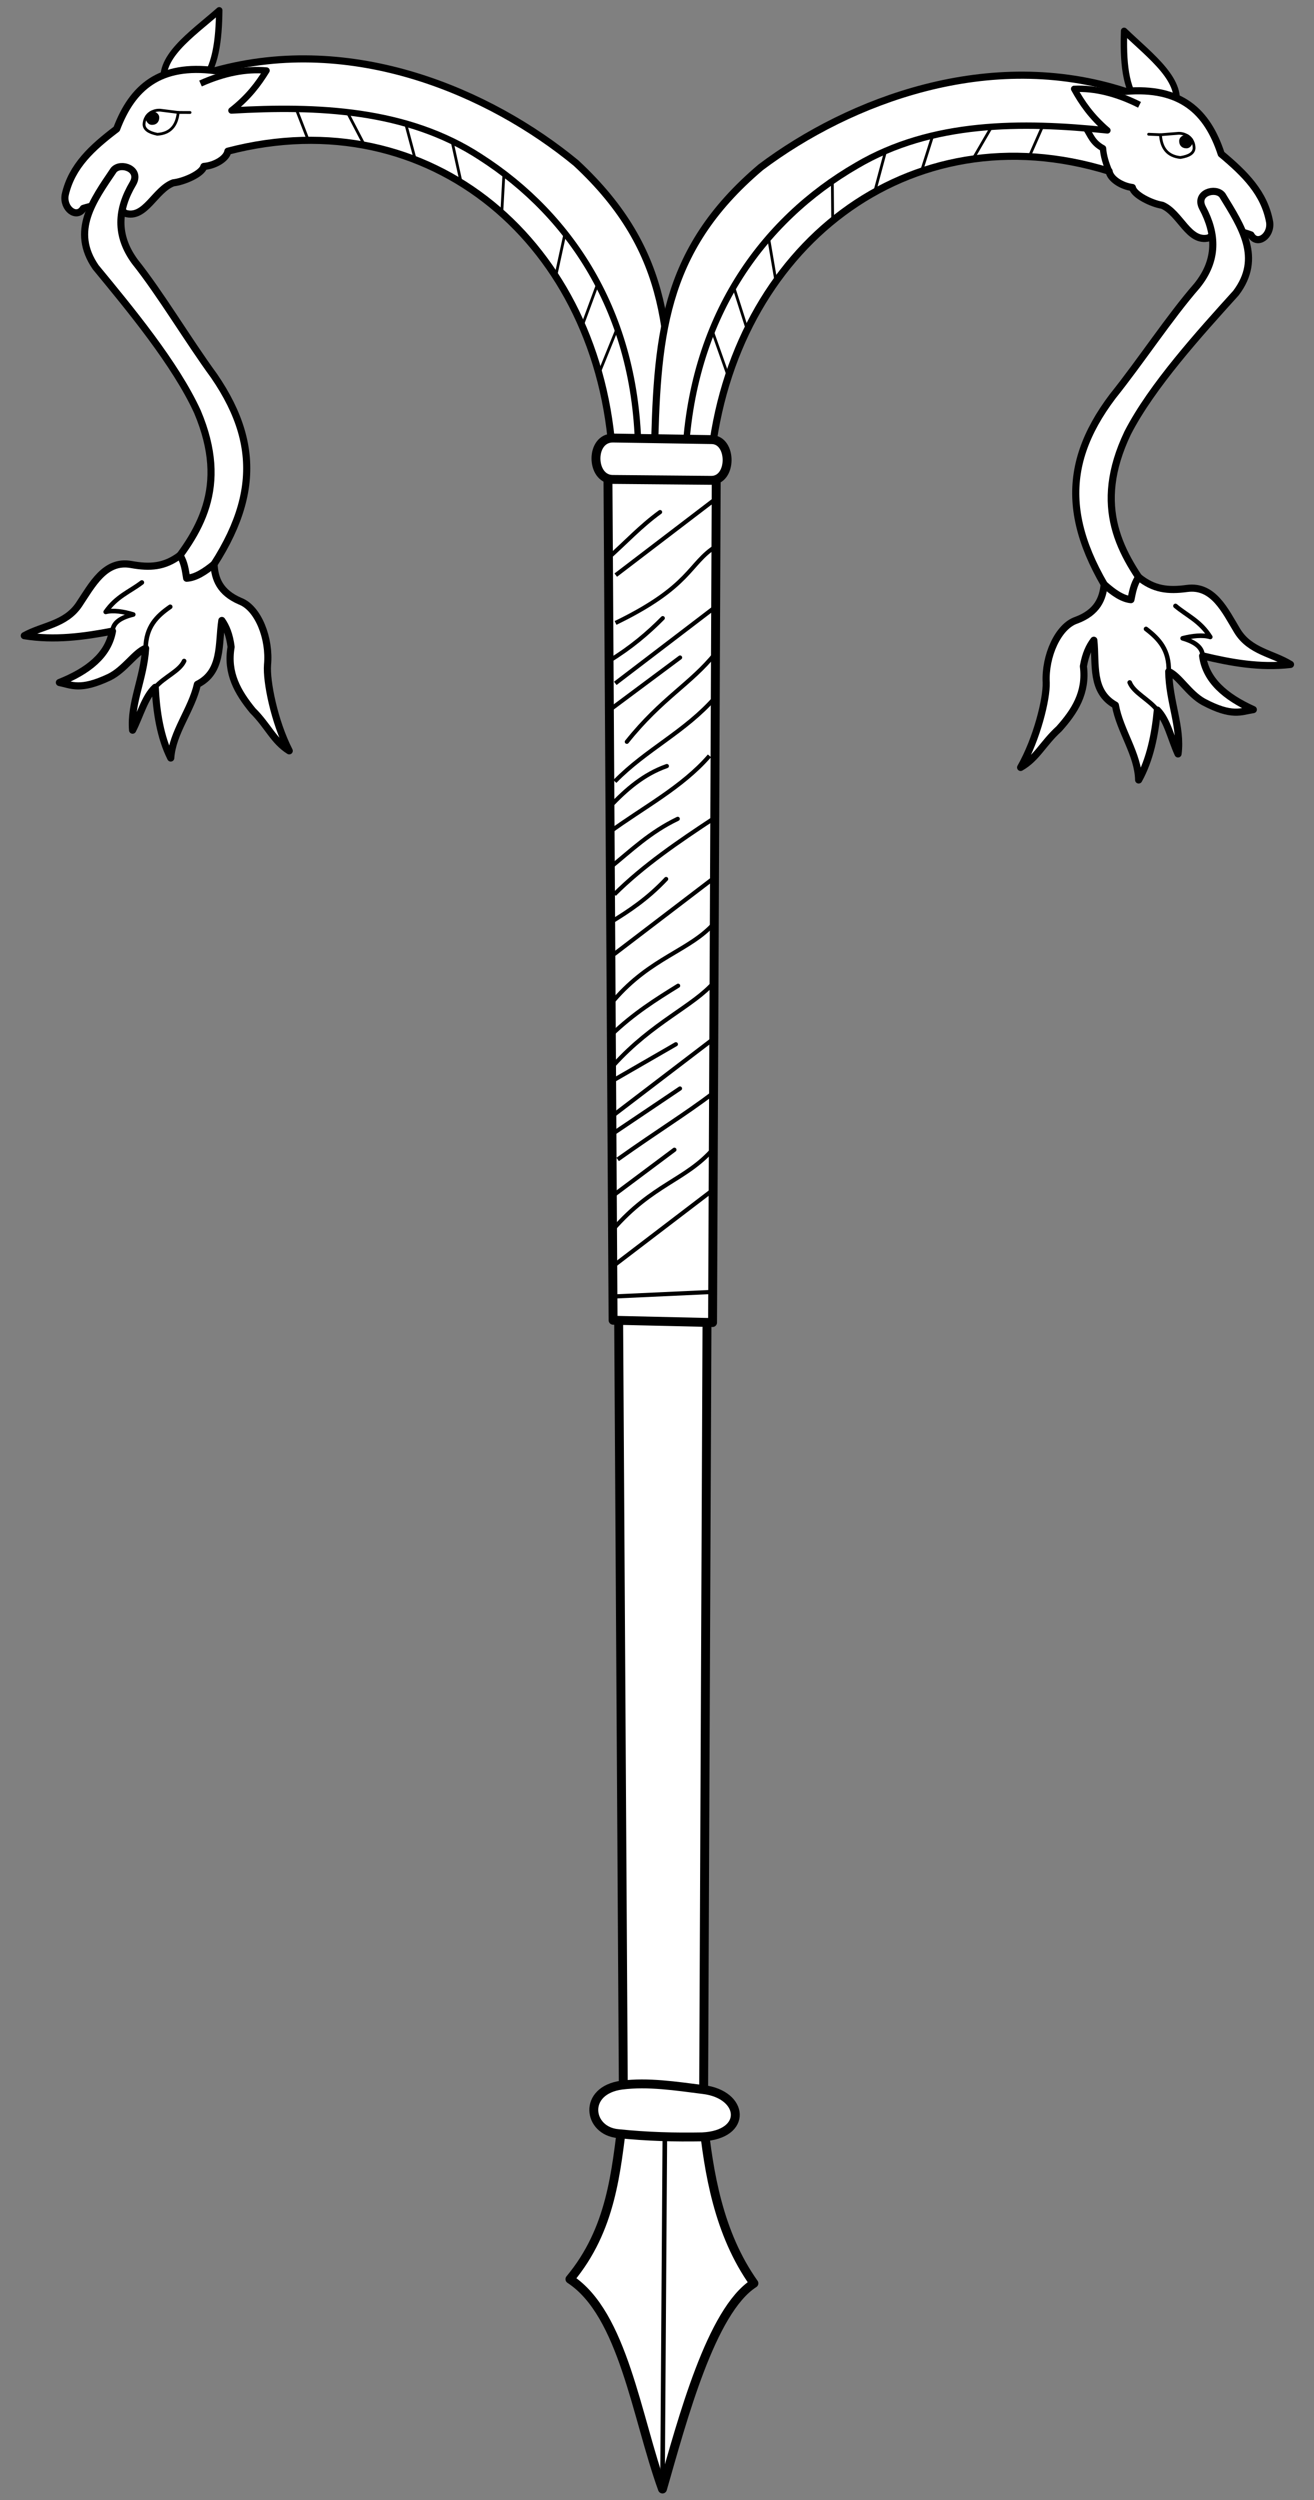 <?xml version="1.0" encoding="UTF-8" standalone="no"?>
<!DOCTYPE svg PUBLIC "-//W3C//DTD SVG 1.1//EN" "http://www.w3.org/Graphics/SVG/1.1/DTD/svg11.dtd">
<svg version="1.1" xmlns="http://www.w3.org/2000/svg" xmlns:xl="http://www.w3.org/1999/xlink" xmlns:dc="http://purl.org/dc/elements/1.1/" viewBox="54 63 184.5 351" width="184.5" height="351">
  <rect x="54" y="63" width="184.5" height="351" fill="#808080" stroke="none"/>
  <defs>
    <clipPath id="artboard_clip_path">
      <path d="M 54 63 L 238.5 63 L 238.5 360 L 212.954 414 L 54 414 Z"/>
    </clipPath>
  </defs>
  <g id="Linstock" stroke="none" fill="none" stroke-dasharray="none" fill-opacity="1" stroke-opacity="1">
    <title>Linstock</title>
    <g id="Linstock_Art" clip-path="url(#artboard_clip_path)">
      <title>Art</title>
      <g id="Group_70">
        <g id="Group_148">
          <title>g1469</title>
          <g id="Graphic_150">
            <title>path879</title>
            <path d="M 82.153 74.725 C 84.314 72.624 84.736 68.525 84.786 64.447 C 80.894 67.867 75.908 71.161 77.159 75.166 Z" fill="#FFFFFF"/>
            <path d="M 82.153 74.725 C 84.314 72.624 84.736 68.525 84.786 64.447 C 80.894 67.867 75.908 71.161 77.159 75.166 Z" stroke="black" stroke-linecap="butt" stroke-linejoin="round" stroke-width=".898"/>
          </g>
          <g id="Graphic_149">
            <title>path820</title>
            <path d="M 214.001 77.717 C 211.937 75.52 211.701 71.406 211.837 67.331 C 215.57 70.923 220.401 74.44 218.97 78.384 Z" fill="#FFFFFF"/>
            <path d="M 214.001 77.717 C 211.937 75.52 211.701 71.406 211.837 67.331 C 215.57 70.923 220.401 74.44 218.97 78.384 Z" stroke="black" stroke-linecap="butt" stroke-linejoin="round" stroke-width=".898"/>
          </g>
        </g>
        <g id="Group_145">
          <title>g1465</title>
          <g id="Graphic_147">
            <title>path877</title>
            <path d="M 140.031 127.358 C 138.335 97.241 114.448 76.807 85.999 84.227 C 85.788 85.33 84.078 86.26 82.628 86.366 C 82.354 87.412 79.801 88.508 78.329 88.668 C 75.73 89.638 74.405 93.793 71.587 92.946 C 69.797 91.416 67.779 91.596 65.695 92.258 C 64.756 93.779 62.805 92.277 63.154 90.354 C 64.075 86.294 66.958 83.71 70.379 81.104 C 72.591 75.247 76.466 71.91 84.225 72.926 C 103.52 67.601 122.82 75.947 134.881 85.89 C 148.347 98.389 148.345 110.684 147.954 127.752 Z" fill="#FFFFFF"/>
            <path d="M 140.031 127.358 C 138.335 97.241 114.448 76.807 85.999 84.227 C 85.788 85.33 84.078 86.26 82.628 86.366 C 82.354 87.412 79.801 88.508 78.329 88.668 C 75.73 89.638 74.405 93.793 71.587 92.946 C 69.797 91.416 67.779 91.596 65.695 92.258 C 64.756 93.779 62.805 92.277 63.154 90.354 C 64.075 86.294 66.958 83.71 70.379 81.104 C 72.591 75.247 76.466 71.91 84.225 72.926 C 103.52 67.601 122.82 75.947 134.881 85.89 C 148.347 98.389 148.345 110.684 147.954 127.752 Z" stroke="black" stroke-linecap="butt" stroke-linejoin="round" stroke-width="1"/>
          </g>
          <g id="Graphic_146">
            <title>path818</title>
            <path d="M 153.795 127.67 C 156.856 97.662 181.645 78.332 209.728 87.035 C 209.888 88.146 211.555 89.153 212.999 89.325 C 213.225 90.382 215.725 91.593 217.188 91.819 C 219.741 92.906 220.876 97.117 223.73 96.398 C 225.587 94.951 227.595 95.222 229.647 95.979 C 230.515 97.541 232.533 96.129 232.272 94.192 C 231.536 90.094 228.772 87.382 225.474 84.623 C 223.529 78.672 219.809 75.163 212.013 75.826 C 192.979 69.631 173.32 77.093 160.821 86.479 C 146.802 98.354 146.246 110.637 145.862 127.705 Z" fill="#FFFFFF"/>
            <path d="M 153.795 127.67 C 156.856 97.662 181.645 78.332 209.728 87.035 C 209.888 88.146 211.555 89.153 212.999 89.325 C 213.225 90.382 215.725 91.593 217.188 91.819 C 219.741 92.906 220.876 97.117 223.73 96.398 C 225.587 94.951 227.595 95.222 229.647 95.979 C 230.515 97.541 232.533 96.129 232.272 94.192 C 231.536 90.094 228.772 87.382 225.474 84.623 C 223.529 78.672 219.809 75.163 212.013 75.826 C 192.979 69.631 173.32 77.093 160.821 86.479 C 146.802 98.354 146.246 110.637 145.862 127.705 Z" stroke="black" stroke-linecap="butt" stroke-linejoin="round" stroke-width="1"/>
          </g>
        </g>
        <g id="Graphic_144">
          <title>path816</title>
          <path d="M 141.537 358.698 L 152.788 359.137 L 153.795 127.67 L 140.133 127.729 Z" fill="#FFFFFF"/>
          <path d="M 141.537 358.698 L 152.788 359.137 L 153.795 127.67 L 140.133 127.729 Z" stroke="black" stroke-linecap="butt" stroke-linejoin="round" stroke-width="1.25"/>
        </g>
        <g id="Graphic_143">
          <title>path824</title>
          <path d="M 209.728 87.035 C 209.286 85.961 208.946 84.888 208.872 83.822 C 207.373 83.014 207.139 81.983 206.488 81.025" stroke="black" stroke-linecap="butt" stroke-linejoin="round" stroke-width=".898"/>
        </g>
        <g id="Graphic_142">
          <title>path826</title>
          <path d="M 216.943 81.917 C 217.058 83.806 217.936 84.926 219.742 85.113 C 220.966 84.919 221.629 84.506 221.665 83.786 C 221.65 82.374 220.484 81.698 219.493 81.714 Z" fill="white"/>
          <path d="M 216.943 81.917 C 217.058 83.806 217.936 84.926 219.742 85.113 C 220.966 84.919 221.629 84.506 221.665 83.786 C 221.65 82.374 220.484 81.698 219.493 81.714 Z" stroke="black" stroke-linecap="butt" stroke-linejoin="round" stroke-width=".391"/>
        </g>
        <g id="Graphic_141">
          <title>path830</title>
          <path d="M 220.696 82.038 C 220.129 82.16 219.782 82.384 219.763 82.764 C 219.749 83.33 220.085 83.635 220.592 83.631 C 221.06 83.626 221.297 83.105 221.344 82.661 C 221.17 82.401 220.956 82.191 220.696 82.038 Z" fill="black"/>
          <path d="M 220.696 82.038 C 220.129 82.16 219.782 82.384 219.763 82.764 C 219.749 83.33 220.085 83.635 220.592 83.631 C 221.06 83.626 221.297 83.105 221.344 82.661 C 221.17 82.401 220.956 82.191 220.696 82.038 Z" stroke="black" stroke-linecap="butt" stroke-linejoin="round" stroke-width=".391"/>
        </g>
        <g id="Group_130">
          <title>g1038</title>
          <g id="Graphic_140">
            <title>path822</title>
            <path d="M 150.2 127.686 C 150.972 107.741 160.979 93.939 174.303 86.231 C 184.888 79.997 197.454 80.062 209.489 81.307 C 207.202 79.348 205.889 77.41 204.821 75.478 C 207.775 75.342 210.84 76.127 214.001 77.717" stroke="black" stroke-linecap="butt" stroke-linejoin="round" stroke-width=".898"/>
          </g>
          <g id="Graphic_139">
            <title>path828</title>
            <line x1="216.943" y1="81.917" x2="215.28" y2="81.848" stroke="black" stroke-linecap="round" stroke-linejoin="round" stroke-width=".391"/>
          </g>
          <g id="Graphic_138">
            <title>path832</title>
            <line x1="156.271" y1="115.853" x2="153.988" y2="109.394" stroke="black" stroke-linecap="butt" stroke-linejoin="round" stroke-width=".391"/>
          </g>
          <g id="Graphic_137">
            <title>path834</title>
            <line x1="158.925" y1="109.286" x2="157.008" y2="103.26" stroke="black" stroke-linecap="butt" stroke-linejoin="round" stroke-width=".391"/>
          </g>
          <g id="Graphic_136">
            <title>path836</title>
            <line x1="162.953" y1="102.502" x2="161.917" y2="96.413" stroke="black" stroke-linecap="butt" stroke-linejoin="round" stroke-width=".391"/>
          </g>
          <g id="Graphic_135">
            <title>path838</title>
            <line x1="170.919" y1="93.971" x2="170.868" y2="88.407" stroke="black" stroke-linecap="butt" stroke-linejoin="round" stroke-width=".391"/>
          </g>
          <g id="Graphic_134">
            <title>path840</title>
            <line x1="176.802" y1="89.974" x2="178.36" y2="84.179" stroke="black" stroke-linecap="butt" stroke-linejoin="round" stroke-width=".391"/>
          </g>
          <g id="Graphic_133">
            <title>path842</title>
            <line x1="183.379" y1="87.049" x2="184.975" y2="82.017" stroke="black" stroke-linecap="butt" stroke-linejoin="round" stroke-width=".391"/>
          </g>
          <g id="Graphic_132">
            <title>path844</title>
            <line x1="190.604" y1="85.334" x2="193.235" y2="80.803" stroke="black" stroke-linecap="butt" stroke-linejoin="round" stroke-width=".391"/>
          </g>
          <g id="Graphic_131">
            <title>path846</title>
            <line x1="198.514" y1="84.997" x2="200.419" y2="80.675" stroke="black" stroke-linecap="butt" stroke-linejoin="round" stroke-width=".391"/>
          </g>
        </g>
        <g id="Graphic_129">
          <title>path883</title>
          <path d="M 79.023 78.787 C 78.823 80.669 77.895 81.748 76.082 81.853 C 74.869 81.604 74.225 81.161 74.221 80.44 C 74.3 79.03 75.496 78.408 76.485 78.468 Z" fill="white"/>
          <path d="M 79.023 78.787 C 78.823 80.669 77.895 81.748 76.082 81.853 C 74.869 81.604 74.225 81.161 74.221 80.44 C 74.3 79.03 75.496 78.408 76.485 78.468 Z" stroke="black" stroke-linecap="butt" stroke-linejoin="round" stroke-width=".391"/>
        </g>
        <g id="Graphic_128">
          <title>path887</title>
          <path d="M 75.269 78.738 C 75.829 78.885 76.166 79.125 76.168 79.505 C 76.156 80.072 75.807 80.36 75.301 80.334 C 74.833 80.308 74.62 79.777 74.593 79.331 C 74.779 79.079 75.002 78.879 75.269 78.738 Z" fill="black"/>
          <path d="M 75.269 78.738 C 75.829 78.885 76.166 79.125 76.168 79.505 C 76.156 80.072 75.807 80.36 75.301 80.334 C 74.833 80.308 74.62 79.777 74.593 79.331 C 74.779 79.079 75.002 78.879 75.269 78.738 Z" stroke="black" stroke-linecap="butt" stroke-linejoin="round" stroke-width=".391"/>
        </g>
        <g id="Group_117">
          <title>g1014</title>
          <g id="Graphic_127">
            <title>path881</title>
            <path d="M 143.622 127.536 C 143.755 107.577 134.384 93.335 121.424 85.031 C 111.132 78.323 98.576 77.818 86.497 78.516 C 88.871 76.662 90.27 74.786 91.424 72.905 C 88.48 72.634 85.383 73.28 82.153 74.725" stroke="black" stroke-linecap="butt" stroke-linejoin="round" stroke-width=".898"/>
          </g>
          <g id="Graphic_126">
            <title>path885</title>
            <line x1="79.023" y1="78.787" x2="80.687" y2="78.794" stroke="black" stroke-linecap="round" stroke-linejoin="round" stroke-width=".391"/>
          </g>
          <g id="Graphic_125">
            <title>path889</title>
            <line x1="138.093" y1="115.441" x2="140.667" y2="109.092" stroke="black" stroke-linecap="butt" stroke-linejoin="round" stroke-width=".391"/>
          </g>
          <g id="Graphic_124">
            <title>path891</title>
            <line x1="135.74" y1="108.76" x2="137.928" y2="102.827" stroke="black" stroke-linecap="butt" stroke-linejoin="round" stroke-width=".391"/>
          </g>
          <g id="Graphic_123">
            <title>path893</title>
            <line x1="132.024" y1="101.8" x2="133.335" y2="95.764" stroke="black" stroke-linecap="butt" stroke-linejoin="round" stroke-width=".391"/>
          </g>
          <g id="Graphic_122">
            <title>path895</title>
            <line x1="124.453" y1="92.917" x2="124.757" y2="87.36" stroke="black" stroke-linecap="butt" stroke-linejoin="round" stroke-width=".391"/>
          </g>
          <g id="Graphic_121">
            <title>path897</title>
            <line x1="118.758" y1="88.656" x2="117.464" y2="82.797" stroke="black" stroke-linecap="butt" stroke-linejoin="round" stroke-width=".391"/>
          </g>
          <g id="Graphic_120">
            <title>path899</title>
            <line x1="112.32" y1="85.437" x2="110.954" y2="80.338" stroke="black" stroke-linecap="butt" stroke-linejoin="round" stroke-width=".391"/>
          </g>
          <g id="Graphic_119">
            <title>path901</title>
            <line x1="105.18" y1="83.395" x2="102.757" y2="78.75" stroke="black" stroke-linecap="butt" stroke-linejoin="round" stroke-width=".391"/>
          </g>
          <g id="Graphic_118">
            <title>path903</title>
            <line x1="97.294" y1="82.7" x2="95.587" y2="78.296" stroke="black" stroke-linecap="butt" stroke-linejoin="round" stroke-width=".391"/>
          </g>
        </g>
        <g id="Group_114">
          <title>g1473</title>
          <g id="Graphic_116">
            <title>path848</title>
            <path d="M 212.899 150.812 C 203.358 138.125 202.562 128.797 210.236 118.64 C 214.176 113.726 218.239 107.509 222.075 103.114 C 224.966 99.525 224.818 95.867 222.845 92.167 C 221.769 90.091 224.68 89.211 225.627 90.403 C 228.324 94.816 231.278 99.208 227.534 104.152 C 222.449 109.78 215.717 117.198 212.338 123.779 C 207.364 134.213 211.284 140.761 215.989 146.966 Z" fill="#FFFFFF"/>
            <path d="M 212.899 150.812 C 203.358 138.125 202.562 128.797 210.236 118.64 C 214.176 113.726 218.239 107.509 222.075 103.114 C 224.966 99.525 224.818 95.867 222.845 92.167 C 221.769 90.091 224.68 89.211 225.627 90.403 C 228.324 94.816 231.278 99.208 227.534 104.152 C 222.449 109.78 215.717 117.198 212.338 123.779 C 207.364 134.213 211.284 140.761 215.989 146.966 Z" stroke="black" stroke-linecap="butt" stroke-linejoin="round" stroke-width="1"/>
          </g>
          <g id="Graphic_115">
            <title>path907</title>
            <path d="M 79.938 147.794 C 90.044 135.554 91.263 126.271 84.058 115.777 C 80.345 110.689 76.568 104.294 72.935 99.73 C 70.21 96.013 70.524 92.365 72.662 88.759 C 73.831 86.734 70.964 85.722 69.964 86.87 C 67.069 91.157 63.919 95.41 67.435 100.519 C 72.259 106.372 78.648 114.088 81.725 120.815 C 86.22 131.464 82.007 137.827 77.026 143.812 Z" fill="#FFFFFF"/>
            <path d="M 79.938 147.794 C 90.044 135.554 91.263 126.271 84.058 115.777 C 80.345 110.689 76.568 104.294 72.935 99.73 C 70.21 96.013 70.524 92.365 72.662 88.759 C 73.831 86.734 70.964 85.722 69.964 86.87 C 67.069 91.157 63.919 95.41 67.435 100.519 C 72.259 106.372 78.648 114.088 81.725 120.815 C 86.22 131.464 82.007 137.827 77.026 143.812 Z" stroke="black" stroke-linecap="butt" stroke-linejoin="round" stroke-width="1"/>
          </g>
        </g>
        <g id="Group_111">
          <title>g1483</title>
          <g id="Graphic_113">
            <title>path850</title>
            <path d="M 197.306 170.747 C 199.597 166.715 200.972 161.135 200.899 158.829 C 200.707 155.138 202.563 150.909 205.159 150.065 C 208.054 148.968 208.846 147.086 209.041 145.051 C 210.283 146.157 211.529 147.062 212.793 147.192 C 213.015 146.132 213.177 145.07 213.873 144.02 C 215.98 145.747 217.994 145.983 220.675 145.618 C 224.38 145.121 226.025 148.76 227.738 151.593 C 229.523 154.486 232.705 154.737 235.201 156.285 C 230.917 156.779 226.867 156.041 222.86 155.082 C 223.314 158.503 226.05 160.847 229.98 162.627 C 228.246 162.89 227.012 163.677 222.99 161.546 C 220.891 160.377 219.6 157.957 218.102 157.281 C 218.157 161.501 219.906 165.094 219.409 168.849 C 218.454 166.776 217.913 164.113 216.503 162.691 C 216.181 166.161 215.458 169.672 213.88 172.507 C 213.8 168.885 211.26 165.623 210.611 162.003 C 207.147 160.061 207.938 156.221 207.587 152.889 C 206.946 153.73 206.413 154.841 206.12 156.548 C 206.594 160.255 204.866 162.901 202.69 165.331 C 200.424 167.386 199.587 169.457 197.306 170.747 Z" fill="#FFFFFF"/>
            <path d="M 197.306 170.747 C 199.597 166.715 200.972 161.135 200.899 158.829 C 200.707 155.138 202.563 150.909 205.159 150.065 C 208.054 148.968 208.846 147.086 209.041 145.051 C 210.283 146.157 211.529 147.062 212.793 147.192 C 213.015 146.132 213.177 145.07 213.873 144.02 C 215.98 145.747 217.994 145.983 220.675 145.618 C 224.38 145.121 226.025 148.76 227.738 151.593 C 229.523 154.486 232.705 154.737 235.201 156.285 C 230.917 156.779 226.867 156.041 222.86 155.082 C 223.314 158.503 226.05 160.847 229.98 162.627 C 228.246 162.89 227.012 163.677 222.99 161.546 C 220.891 160.377 219.6 157.957 218.102 157.281 C 218.157 161.501 219.906 165.094 219.409 168.849 C 218.454 166.776 217.913 164.113 216.503 162.691 C 216.181 166.161 215.458 169.672 213.88 172.507 C 213.8 168.885 211.26 165.623 210.611 162.003 C 207.147 160.061 207.938 156.221 207.587 152.889 C 206.946 153.73 206.413 154.841 206.12 156.548 C 206.594 160.255 204.866 162.901 202.69 165.331 C 200.424 167.386 199.587 169.457 197.306 170.747 Z" stroke="black" stroke-linecap="butt" stroke-linejoin="round" stroke-width="1"/>
          </g>
          <g id="Graphic_112">
            <title>path909</title>
            <path d="M 94.611 168.416 C 92.505 164.285 91.384 158.648 91.562 156.348 C 91.921 152.669 90.259 148.361 87.704 147.4 C 84.862 146.172 84.156 144.256 84.054 142.214 C 82.763 143.263 81.477 144.111 80.208 144.184 C 80.034 143.114 79.921 142.046 79.273 140.965 C 77.09 142.595 75.067 142.739 72.406 142.253 C 68.727 141.589 66.919 145.149 65.078 147.902 C 63.164 150.711 59.975 150.817 57.411 152.25 C 61.668 152.938 65.747 152.385 69.794 151.608 C 69.185 155.005 66.345 157.223 62.339 158.823 C 64.059 159.164 65.256 160.006 69.371 158.06 C 71.521 156.988 72.92 154.628 74.447 154.021 C 74.2 158.234 72.29 161.744 72.617 165.517 C 73.664 163.49 74.326 160.854 75.799 159.498 C 75.963 162.979 76.526 166.519 77.974 169.423 C 78.218 165.808 80.903 162.664 81.716 159.078 C 85.265 157.295 84.649 153.423 85.15 150.111 C 85.753 150.98 86.235 152.114 86.45 153.832 C 85.808 157.514 87.414 160.236 89.478 162.762 C 91.649 164.917 92.391 167.024 94.611 168.416 Z" fill="#FFFFFF"/>
            <path d="M 94.611 168.416 C 92.505 164.285 91.384 158.648 91.562 156.348 C 91.921 152.669 90.259 148.361 87.704 147.4 C 84.862 146.172 84.156 144.256 84.054 142.214 C 82.763 143.263 81.477 144.111 80.208 144.184 C 80.034 143.114 79.921 142.046 79.273 140.965 C 77.09 142.595 75.067 142.739 72.406 142.253 C 68.727 141.589 66.919 145.149 65.078 147.902 C 63.164 150.711 59.975 150.817 57.411 152.25 C 61.668 152.938 65.747 152.385 69.794 151.608 C 69.185 155.005 66.345 157.223 62.339 158.823 C 64.059 159.164 65.256 160.006 69.371 158.06 C 71.521 156.988 72.92 154.628 74.447 154.021 C 74.2 158.234 72.29 161.744 72.617 165.517 C 73.664 163.49 74.326 160.854 75.799 159.498 C 75.963 162.979 76.526 166.519 77.974 169.423 C 78.218 165.808 80.903 162.664 81.716 159.078 C 85.265 157.295 84.649 153.423 85.15 150.111 C 85.753 150.98 86.235 152.114 86.45 153.832 C 85.808 157.514 87.414 160.236 89.478 162.762 C 91.649 164.917 92.391 167.024 94.611 168.416 Z" stroke="black" stroke-linecap="butt" stroke-linejoin="round" stroke-width="1"/>
          </g>
        </g>
        <g id="Graphic_110">
          <title>path921</title>
          <path d="M 140.083 248.36 L 154.051 248.681 L 154.577 127.688 L 139.35 127.712 Z" fill="#FFFFFF"/>
          <path d="M 140.083 248.36 L 154.051 248.681 L 154.577 127.688 L 139.35 127.712 Z" stroke="black" stroke-linecap="butt" stroke-linejoin="round" stroke-width="1.25"/>
        </g>
        <g id="Graphic_109">
          <title>path919</title>
          <path d="M 139.982 130.31 C 136.932 130.241 136.851 124.424 140.114 124.499 L 153.954 124.72 C 156.826 124.786 156.83 130.508 153.824 130.44 Z" fill="#FFFFFF"/>
          <path d="M 139.982 130.31 C 136.932 130.241 136.851 124.424 140.114 124.499 L 153.954 124.72 C 156.826 124.786 156.83 130.508 153.824 130.44 Z" stroke="black" stroke-linecap="butt" stroke-linejoin="round" stroke-width="1.25"/>
        </g>
        <g id="Group_83">
          <g id="Graphic_108">
            <title>path923</title>
            <line x1="140.037" y1="240.799" x2="154.132" y2="230.04" stroke="black" stroke-linecap="butt" stroke-linejoin="round" stroke-width=".586"/>
          </g>
          <g id="Graphic_107">
            <title>path927</title>
            <path d="M 140.06 235.636 C 145.666 229.208 150.287 228.727 154.157 224.292" stroke="black" stroke-linecap="butt" stroke-linejoin="round" stroke-width=".586"/>
          </g>
          <g id="Graphic_106">
            <title>path929</title>
            <path d="M 140.729 225.781 C 146.698 221.551 149.994 219.587 154.191 216.429" stroke="black" stroke-linecap="butt" stroke-linejoin="round" stroke-width=".586"/>
          </g>
          <g id="Graphic_105">
            <title>path931</title>
            <line x1="140.13" y1="219.574" x2="154.224" y2="208.815" stroke="black" stroke-linecap="butt" stroke-linejoin="round" stroke-width=".586"/>
          </g>
          <g id="Graphic_104">
            <title>path933</title>
            <path d="M 140.16 212.554 C 145.63 206.502 151.425 204.234 154.276 200.881" stroke="black" stroke-linecap="butt" stroke-linejoin="round" stroke-width=".586"/>
          </g>
          <g id="Graphic_103">
            <title>path935</title>
            <path d="M 140.2 203.43 C 145.38 197.415 150.851 196.49 154.295 192.606" stroke="black" stroke-linecap="butt" stroke-linejoin="round" stroke-width=".586"/>
          </g>
          <g id="Graphic_102">
            <title>path937</title>
            <line x1="140.228" y1="196.963" x2="154.323" y2="186.204" stroke="black" stroke-linecap="butt" stroke-linejoin="round" stroke-width=".586"/>
          </g>
          <g id="Graphic_101">
            <title>path939</title>
            <path d="M 140.265 188.566 C 144.316 184.527 149.298 181.139 154.359 177.807" stroke="black" stroke-linecap="butt" stroke-linejoin="round" stroke-width=".586"/>
          </g>
          <g id="Graphic_100">
            <title>path941</title>
            <path d="M 139.52 179.878 C 144.295 176.373 149.745 173.573 153.614 169.119" stroke="black" stroke-linecap="butt" stroke-linejoin="round" stroke-width=".586"/>
          </g>
          <g id="Graphic_99">
            <title>path954</title>
            <path d="M 140.334 172.714 C 144.73 168.207 150.171 165.769 154.433 160.907" stroke="black" stroke-linecap="butt" stroke-linejoin="round" stroke-width=".586"/>
          </g>
          <g id="Graphic_98">
            <title>path956</title>
            <line x1="139.563" y1="162.709" x2="149.488" y2="155.316" stroke="black" stroke-linecap="round" stroke-linejoin="round" stroke-width=".586"/>
          </g>
          <g id="Graphic_97">
            <title>path958</title>
            <line x1="140.394" y1="158.941" x2="154.488" y2="148.182" stroke="black" stroke-linecap="butt" stroke-linejoin="round" stroke-width=".586"/>
          </g>
          <g id="Graphic_96">
            <title>path960</title>
            <path d="M 140.43 150.46 C 151.092 145.294 150.68 142.117 154.525 139.701" stroke="black" stroke-linecap="butt" stroke-linejoin="round" stroke-width=".586"/>
          </g>
          <g id="Graphic_95">
            <title>path962</title>
            <line x1="140.46" y1="143.745" x2="154.554" y2="132.985" stroke="black" stroke-linecap="butt" stroke-linejoin="round" stroke-width=".586"/>
          </g>
          <g id="Graphic_94">
            <title>path964</title>
            <path d="M 139.433 141.313 C 141.843 139.171 143.956 136.872 146.679 134.895" stroke="black" stroke-linecap="round" stroke-linejoin="round" stroke-width=".586"/>
          </g>
          <g id="Graphic_93">
            <title>path966</title>
            <path d="M 142.017 167.145 C 146.926 160.997 150.988 159.041 154.46 154.718" stroke="black" stroke-linecap="round" stroke-linejoin="round" stroke-width=".586"/>
          </g>
          <g id="Graphic_92">
            <title>path968</title>
            <path d="M 139.521 155.794 C 142.622 153.903 144.993 151.873 147.059 149.785" stroke="black" stroke-linecap="round" stroke-linejoin="round" stroke-width=".586"/>
          </g>
          <g id="Graphic_91">
            <title>path970</title>
            <path d="M 139.645 176.237 C 141.911 173.858 144.359 171.701 147.632 170.552" stroke="black" stroke-linecap="round" stroke-linejoin="round" stroke-width=".586"/>
          </g>
          <g id="Graphic_90">
            <title>path972</title>
            <path d="M 139.697 184.781 C 142.639 182.396 145.253 179.837 149.161 177.962" stroke="black" stroke-linecap="round" stroke-linejoin="round" stroke-width=".586"/>
          </g>
          <g id="Graphic_89">
            <title>path974</title>
            <path d="M 139.744 192.479 C 142.33 190.902 144.92 189.187 147.533 186.41" stroke="black" stroke-linecap="round" stroke-linejoin="round" stroke-width=".586"/>
          </g>
          <g id="Graphic_88">
            <title>path976</title>
            <path d="M 139.84 208.289 C 142.989 205.27 146.092 203.328 149.216 201.394" stroke="black" stroke-linecap="round" stroke-linejoin="round" stroke-width=".586"/>
          </g>
          <g id="Graphic_87">
            <title>path978</title>
            <line x1="139.88" y1="214.814" x2="148.899" y2="209.61" stroke="black" stroke-linecap="round" stroke-linejoin="round" stroke-width=".586"/>
          </g>
          <g id="Graphic_86">
            <title>path980</title>
            <line x1="139.978" y1="230.937" x2="148.694" y2="224.421" stroke="black" stroke-linecap="round" stroke-linejoin="round" stroke-width=".586"/>
          </g>
          <g id="Graphic_85">
            <title>path982</title>
            <line x1="140.063" y1="245.027" x2="154.07" y2="244.381" stroke="black" stroke-linecap="butt" stroke-linejoin="round" stroke-width=".586"/>
          </g>
          <g id="Graphic_84">
            <title>path984</title>
            <line x1="139.925" y1="222.25" x2="149.476" y2="215.824" stroke="black" stroke-linecap="round" stroke-linejoin="round" stroke-width=".586"/>
          </g>
        </g>
        <g id="Graphic_82">
          <title>path988</title>
          <path d="M 141.465 360.265 C 140.494 367.92 139.865 375.981 134.026 382.987 C 141.512 387.879 143.373 402.363 147.018 412.449 C 149.834 402.663 153.846 387.416 159.857 383.573 C 154.879 376.568 153.511 368.016 152.719 360.521 Z" fill="#FFFFFF"/>
          <path d="M 141.465 360.265 C 140.494 367.92 139.865 375.981 134.026 382.987 C 141.512 387.879 143.373 402.363 147.018 412.449 C 149.834 402.663 153.846 387.416 159.857 383.573 C 154.879 376.568 153.511 368.016 152.719 360.521 Z" stroke="black" stroke-linecap="butt" stroke-linejoin="round" stroke-width="1.25"/>
        </g>
        <g id="Graphic_81">
          <title>path990</title>
          <line x1="147.018" y1="412.449" x2="147.369" y2="360.399" stroke="black" stroke-linecap="butt" stroke-linejoin="round" stroke-width=".645"/>
        </g>
        <g id="Graphic_80">
          <title>path986</title>
          <path d="M 141.327 355.739 C 135.762 356.463 136.527 362.196 140.803 362.558 C 144.867 362.982 148.778 363.082 152.607 363.01 C 159.039 362.71 158.488 357.067 152.758 356.368 C 148.884 355.874 144.986 355.278 141.327 355.74 Z" fill="#FFFFFF"/>
          <path d="M 141.327 355.739 C 135.762 356.463 136.527 362.196 140.803 362.558 C 144.867 362.982 148.778 363.082 152.607 363.01 C 159.039 362.71 158.488 357.067 152.758 356.368 C 148.884 355.874 144.986 355.278 141.327 355.74 Z" stroke="black" stroke-linecap="butt" stroke-linejoin="round" stroke-width="1.25"/>
        </g>
        <g id="Group_71">
          <title>g1493</title>
          <g id="Group_76">
            <title>g917</title>
            <g id="Graphic_79">
              <title>path911</title>
              <path d="M 75.799 159.498 C 77.094 158.021 79.222 157.214 79.852 155.805" stroke="black" stroke-linecap="round" stroke-linejoin="round" stroke-width=".644"/>
            </g>
            <g id="Graphic_78">
              <title>path913</title>
              <path d="M 74.446 154.021 C 74.505 151.02 75.957 149.542 77.901 148.193" stroke="black" stroke-linecap="round" stroke-linejoin="round" stroke-width=".644"/>
            </g>
            <g id="Graphic_77">
              <title>path915</title>
              <path d="M 69.794 151.608 C 69.879 150.416 70.929 149.708 72.708 149.275 C 71.365 148.861 69.902 148.633 68.84 148.91 C 70.35 146.728 72.208 146.082 73.918 144.779" stroke="black" stroke-linecap="round" stroke-linejoin="round" stroke-width=".644"/>
            </g>
          </g>
          <g id="Group_72">
            <title>g875</title>
            <g id="Graphic_75">
              <title>path852</title>
              <path d="M 216.503 162.691 C 215.276 161.157 213.186 160.254 212.622 158.818" stroke="black" stroke-linecap="round" stroke-linejoin="round" stroke-width=".644"/>
            </g>
            <g id="Graphic_74">
              <title>path854</title>
              <path d="M 218.102 157.281 C 218.179 154.281 216.796 152.738 214.915 151.302" stroke="black" stroke-linecap="round" stroke-linejoin="round" stroke-width=".644"/>
            </g>
            <g id="Graphic_73">
              <title>path856</title>
              <path d="M 222.86 155.082 C 222.828 153.887 221.811 153.132 220.054 152.618 C 221.415 152.266 222.886 152.104 223.935 152.429 C 222.525 150.181 220.698 149.452 219.05 148.073" stroke="black" stroke-linecap="round" stroke-linejoin="round" stroke-width=".644"/>
            </g>
          </g>
        </g>
      </g>
    </g>
  </g>
</svg>
